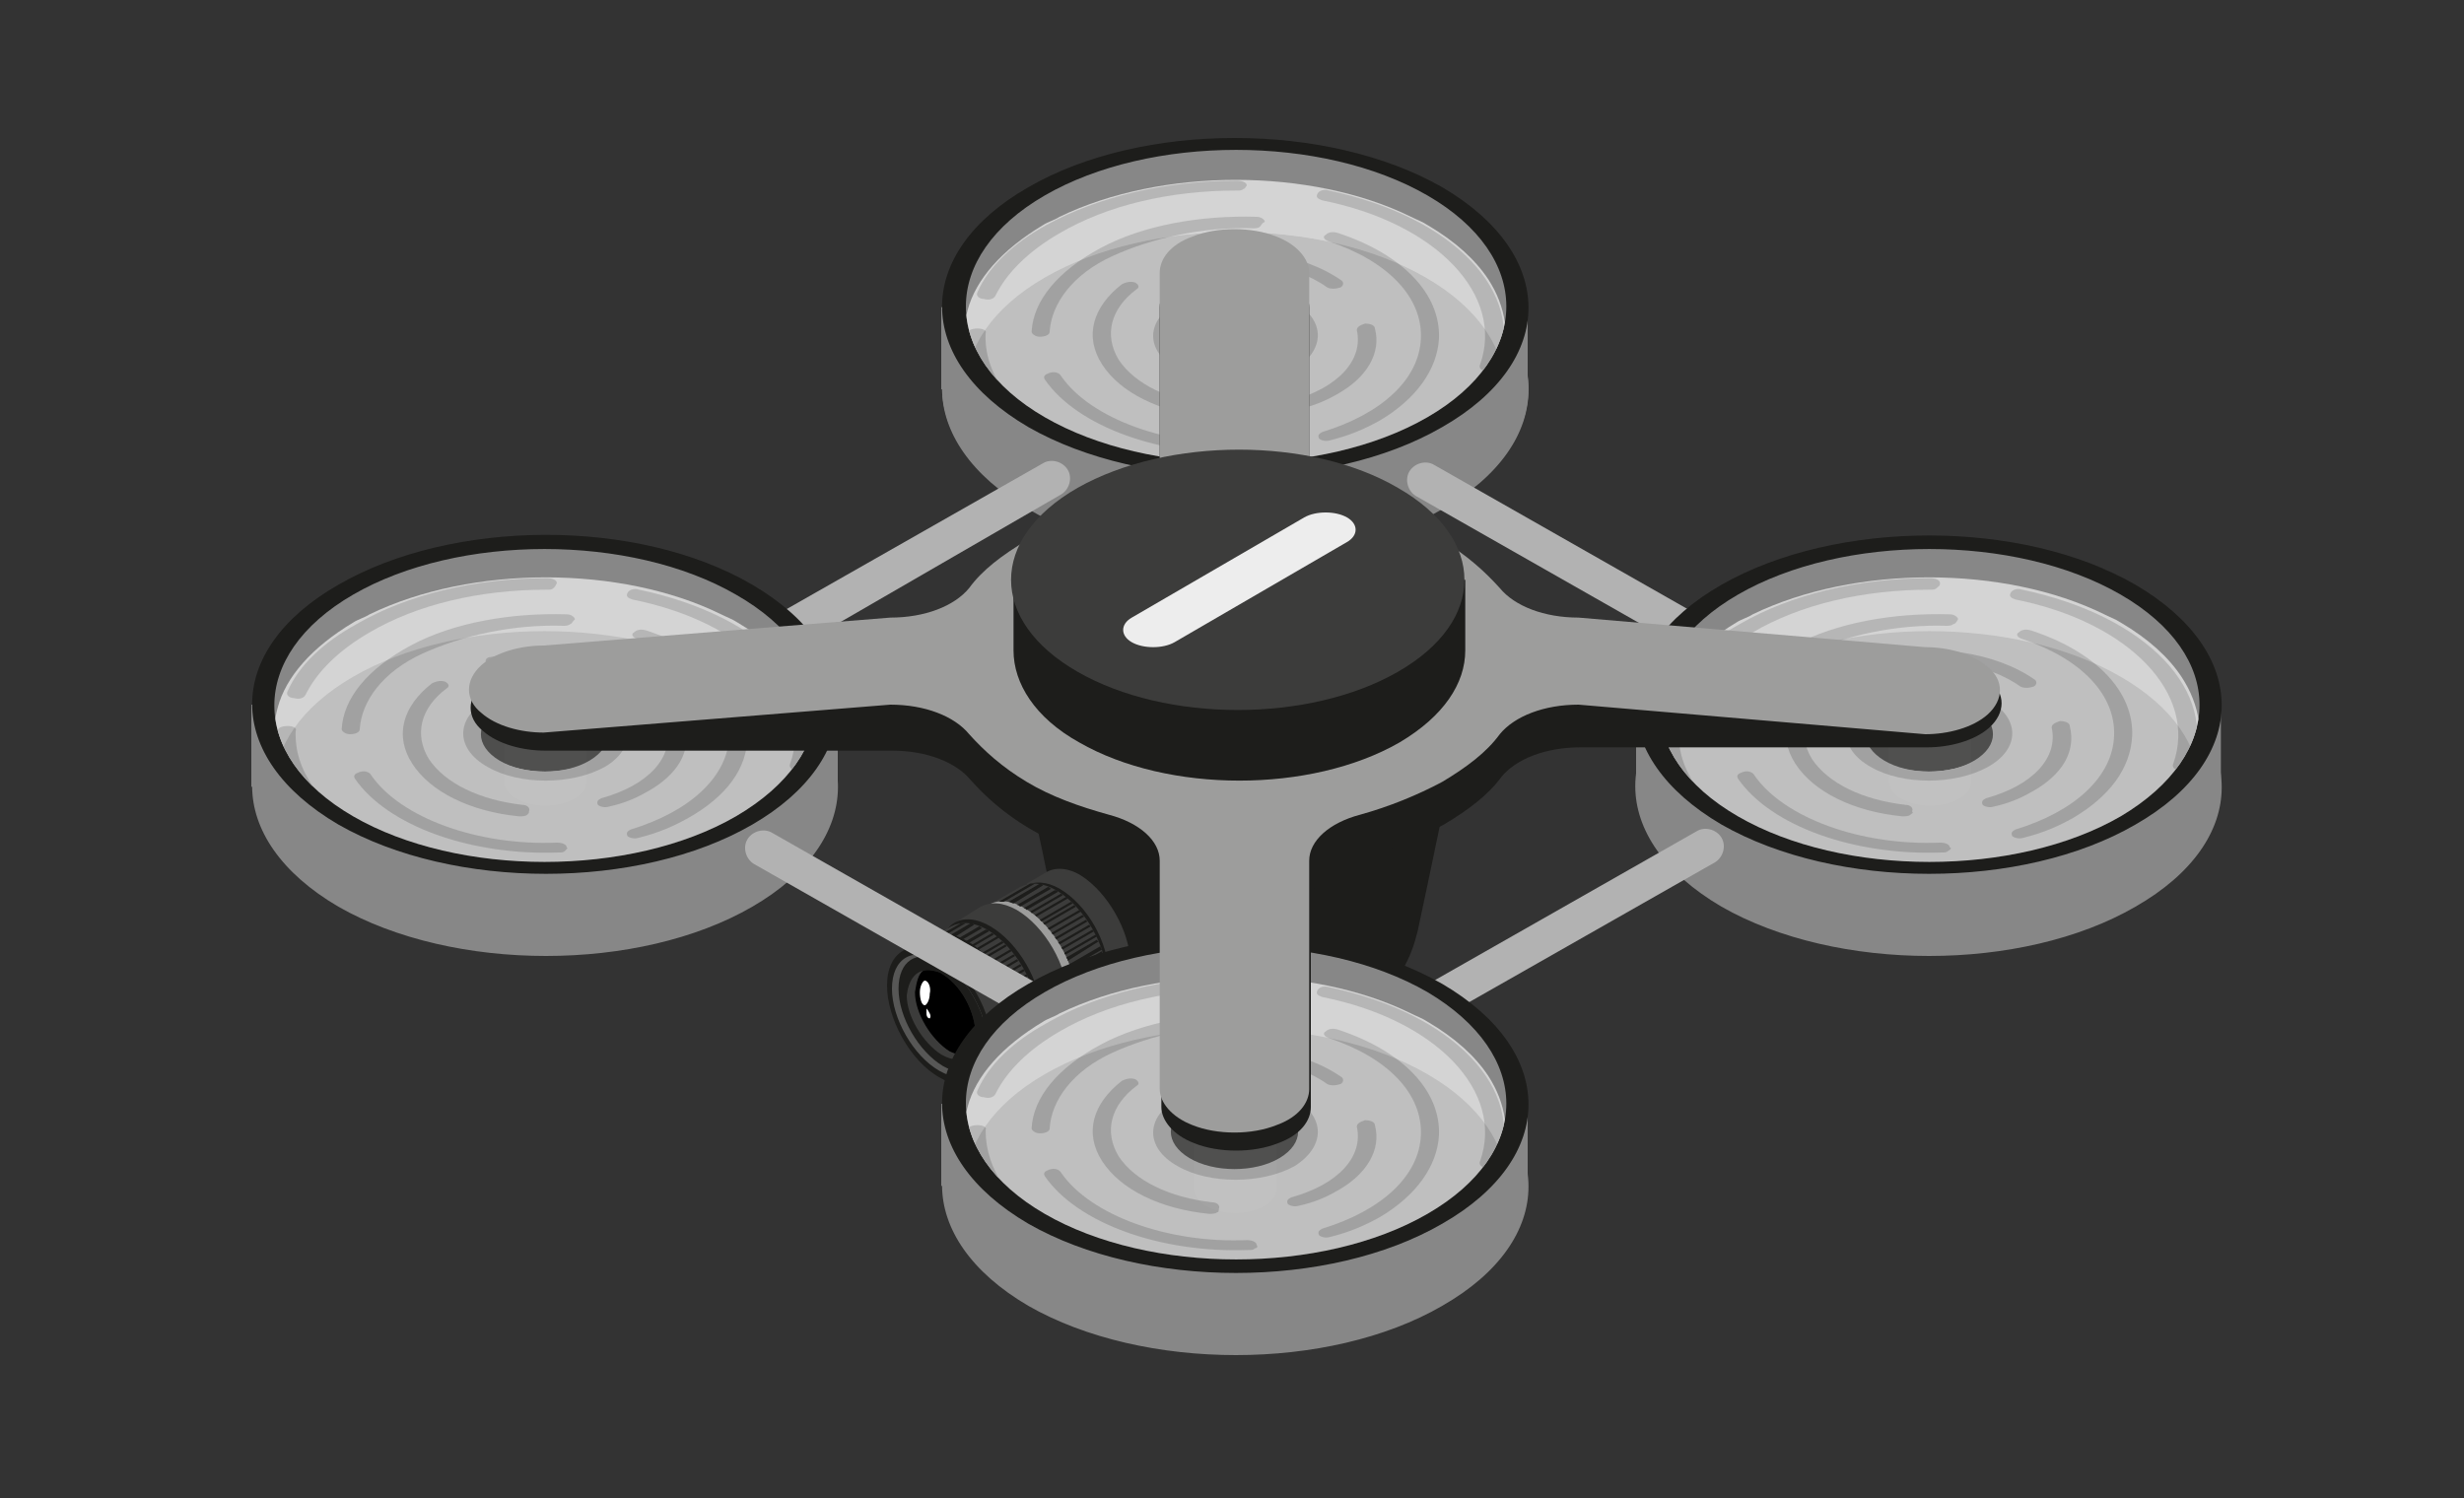 <?xml version="1.0" encoding="UTF-8"?> <svg xmlns="http://www.w3.org/2000/svg" xmlns:xlink="http://www.w3.org/1999/xlink" version="1.1" id="Layer_1" x="0px" y="0px" viewBox="0 0 150 91.2" style="enable-background:new 0 0 150 91.2;" xml:space="preserve"><rect x="0" y="0" width="150" height="91.2" fill="#333333" stroke="none"/> <style type="text/css"> .st0{fill:#1D1D1B;} .st1{fill:#3C3C3B;} .st2{fill:#9D9D9C;} .st3{fill:#575756;} .st4{fill:#FFFFFF;} .st5{fill:#878787;} .st6{opacity:0.75;clip-path:url(#SVGID_00000153695034554955712480000007674223193257449609_);} .st7{fill:#EDEDED;} .st8{fill:#C6C6C6;} .st9{fill:#B2B2B2;} .st10{opacity:0.75;clip-path:url(#SVGID_00000111183288918644870510000014103870762371382403_);} .st11{opacity:0.75;clip-path:url(#SVGID_00000087376280629270223460000014977609501046266813_);} .st12{opacity:0.75;clip-path:url(#SVGID_00000073699104594760795040000011156651420288665016_);} </style> <g> <g> <path class="st0" d="M61.7,43.8c0,0,2.5,11.1,2.7,12.9c0.2,1.6,1.1,3.2,3.2,4.5c4.3,2.5,11.2,2.5,15.5,0c2.1-1.2,2.8-2.9,3.2-4.5 c0.4-1.8,2.7-12.9,2.7-12.9H61.7z"></path> <ellipse class="st1" cx="75.4" cy="42.9" rx="13.8" ry="7.9"></ellipse> </g> <g> <g> <path class="st1" d="M66.7,61.3l1.2-0.7c0.6-0.3,0.9-1,0.9-2c0-1.9-1.4-4.3-3-5.3c-0.8-0.5-1.6-0.5-2.1-0.2l-1.2,0.7L66.7,61.3z"></path> <path class="st0" d="M61.5,55.9c0-1.9,1.4-2.7,3-1.8c1.7,1,3,3.3,3,5.3c0,1.9-1.4,2.7-3,1.8C62.9,60.2,61.5,57.8,61.5,55.9z"></path> </g> <g> <path class="st1" d="M64.6,62.7l1.9-1.1c0.6-0.3,0.9-1,0.9-2c0-2-1.4-4.4-3.1-5.4c-0.9-0.5-1.6-0.5-2.2-0.2l-1.9,1.1L64.6,62.7z"></path> <path class="st2" d="M59.3,57.1c0-2,1.4-2.8,3.1-1.8c1.7,1,3.1,3.4,3.1,5.4c0,2-1.4,2.8-3.1,1.8C60.6,61.5,59.3,59.1,59.3,57.1z"></path> </g> <g> <path class="st0" d="M65.2,62l1.9-1.1c0,0.1-0.1,0.2-0.2,0.3L65,62.2C65.1,62.1,65.2,62.1,65.2,62z"></path> <path class="st0" d="M65.4,61.4l1.9-1.1c0,0.1,0,0.1-0.1,0.2l-1.9,1.1C65.4,61.6,65.4,61.5,65.4,61.4z"></path> <path class="st0" d="M65.5,61l1.9-1.1c0,0.1,0,0.1,0,0.2l-1.9,1.1C65.4,61.1,65.4,61,65.5,61z"></path> <path class="st0" d="M65.5,60.5l1.9-1.1c0,0,0,0.1,0,0.1c0,0,0,0,0,0.1l-1.9,1.1c0,0,0,0,0-0.1C65.5,60.6,65.5,60.6,65.5,60.5z"></path> <path class="st0" d="M65.4,60.1l1.9-1.1c0,0.1,0,0.1,0,0.2l-1.9,1.1C65.4,60.3,65.4,60.2,65.4,60.1z"></path> <path class="st0" d="M65.4,59.8l1.9-1.1c0,0.1,0,0.1,0,0.2l-1.9,1.1C65.4,59.9,65.4,59.8,65.4,59.8z"></path> <path class="st0" d="M65.3,59.4l1.9-1.1c0,0.1,0,0.1,0,0.2l-1.9,1.1C65.3,59.5,65.3,59.4,65.3,59.4z"></path> <path class="st0" d="M65.2,59l1.9-1.1c0,0.1,0,0.1,0,0.2l-1.9,1.1C65.2,59.1,65.2,59.1,65.2,59z"></path> <path class="st0" d="M65.1,58.7l1.9-1.1c0,0.1,0,0.1,0.1,0.2l-1.9,1.1C65.1,58.8,65.1,58.7,65.1,58.7z"></path> <path class="st0" d="M64.9,58.3l1.9-1.1c0,0.1,0,0.1,0.1,0.1L65,58.5C65,58.4,65,58.4,64.9,58.3z"></path> <path class="st0" d="M64.8,58l1.9-1.1c0,0,0,0.1,0.1,0.1l-1.9,1.1C64.8,58.1,64.8,58.1,64.8,58z"></path> <path class="st0" d="M64.6,57.7l1.9-1.1c0,0,0.1,0.1,0.1,0.1l-1.9,1.1C64.7,57.8,64.6,57.7,64.6,57.7z"></path> <path class="st0" d="M64.4,57.4l1.9-1.1c0,0,0.1,0.1,0.1,0.1l-1.9,1.1C64.5,57.5,64.5,57.4,64.4,57.4z"></path> <path class="st0" d="M64.2,57.1l1.9-1.1c0,0,0.1,0.1,0.1,0.1l-1.9,1.1C64.3,57.2,64.3,57.1,64.2,57.1z"></path> <path class="st0" d="M64,56.8l1.9-1.1c0,0,0.1,0.1,0.1,0.1l-1.9,1.1C64.1,56.9,64,56.8,64,56.8z"></path> <path class="st0" d="M63.8,56.5l1.9-1.1c0,0,0.1,0.1,0.1,0.1l-1.9,1.1C63.8,56.6,63.8,56.5,63.8,56.5z"></path> <path class="st0" d="M63.5,56.2l1.9-1.1c0,0,0.1,0.1,0.1,0.1l-1.9,1.1C63.6,56.3,63.6,56.3,63.5,56.2z"></path> <path class="st0" d="M63.3,56l1.9-1.1c0,0,0.1,0.1,0.1,0.1l-1.9,1.1C63.3,56,63.3,56,63.3,56z"></path> <path class="st0" d="M63,55.7l1.9-1.1c0,0,0.1,0.1,0.1,0.1l-1.9,1.1C63.1,55.8,63,55.7,63,55.7z"></path> <path class="st0" d="M62.7,55.5l1.9-1.1c0,0,0.1,0.1,0.1,0.1l-1.9,1.1C62.8,55.5,62.7,55.5,62.7,55.5z"></path> <path class="st0" d="M62.3,55.3l1.9-1.1c0,0,0,0,0.1,0c0,0,0.1,0,0.1,0.1l-1.9,1.1C62.4,55.3,62.4,55.3,62.3,55.3 C62.3,55.3,62.3,55.3,62.3,55.3z"></path> <path class="st0" d="M61.9,55.1l1.9-1.1c0.1,0,0.1,0.1,0.2,0.1l-1.9,1.1C62,55.1,62,55.1,61.9,55.1z"></path> <path class="st0" d="M61.4,54.9l1.9-1.1c0.1,0,0.1,0,0.2,0.1L61.7,55C61.6,55,61.5,54.9,61.4,54.9z"></path> <path class="st0" d="M60.8,54.9l1.9-1.1c0.1,0,0.2,0,0.3,0l-1.9,1.1C61,54.9,60.9,54.9,60.8,54.9z"></path> </g> <g> <path class="st1" d="M62.5,63.8l1.6-1c0.6-0.3,0.9-1,0.9-2c0-2-1.4-4.4-3.1-5.4c-0.9-0.5-1.6-0.5-2.2-0.2l-1.6,1L62.5,63.8z"></path> <path class="st0" d="M57.2,58.2c0-2,1.4-2.8,3.1-1.8c1.7,1,3.1,3.4,3.1,5.4c0,2-1.4,2.8-3.1,1.8C58.6,62.6,57.2,60.2,57.2,58.2z"></path> </g> <g> <g> <path class="st1" d="M61.1,64.7l1.2-0.7c0.6-0.3,0.9-1,0.9-2c0-2-1.4-4.4-3.1-5.4c-0.9-0.5-1.6-0.5-2.2-0.2l-1.2,0.7L61.1,64.7z "></path> <path class="st0" d="M55.8,59.1c0-2,1.4-2.8,3.1-1.8c1.7,1,3.1,3.4,3.1,5.4c0,2-1.4,2.8-3.1,1.8C57.2,63.5,55.8,61.1,55.8,59.1z "></path> </g> <g> <path class="st0" d="M61.7,64l1.2-0.7c0,0.1-0.1,0.2-0.2,0.3l-1.2,0.7C61.6,64.2,61.7,64.1,61.7,64z"></path> <path class="st0" d="M61.9,63.4l1.2-0.7c0,0.1,0,0.1-0.1,0.2l-1.2,0.7C61.9,63.6,61.9,63.5,61.9,63.4z"></path> <path class="st0" d="M62,63l1.2-0.7c0,0.1,0,0.1,0,0.2l-1.2,0.7C61.9,63.1,62,63.1,62,63z"></path> <path class="st0" d="M62,62.6l1.2-0.7c0,0,0,0.1,0,0.1c0,0,0,0,0,0.1L62,62.8c0,0,0,0,0-0.1C62,62.6,62,62.6,62,62.6z"></path> <path class="st0" d="M61.9,62.2l1.2-0.7c0,0.1,0,0.1,0,0.2L62,62.3C62,62.3,61.9,62.2,61.9,62.2z"></path> <path class="st0" d="M61.9,61.8l1.2-0.7c0,0.1,0,0.1,0,0.2l-1.2,0.7C61.9,61.9,61.9,61.8,61.9,61.8z"></path> <path class="st0" d="M61.8,61.4l1.2-0.7c0,0.1,0,0.1,0,0.2l-1.2,0.7C61.8,61.5,61.8,61.5,61.8,61.4z"></path> <path class="st0" d="M61.7,61.1l1.2-0.7c0,0.1,0,0.1,0,0.2l-1.2,0.7C61.7,61.2,61.7,61.1,61.7,61.1z"></path> <path class="st0" d="M61.6,60.7l1.2-0.7c0,0.1,0,0.1,0.1,0.2l-1.2,0.7C61.6,60.8,61.6,60.8,61.6,60.7z"></path> <path class="st0" d="M61.4,60.4l1.2-0.7c0,0.1,0,0.1,0.1,0.1l-1.2,0.7C61.5,60.5,61.5,60.4,61.4,60.4z"></path> <path class="st0" d="M61.3,60l1.2-0.7c0,0,0,0.1,0.1,0.1l-1.2,0.7C61.3,60.1,61.3,60.1,61.3,60z"></path> <path class="st0" d="M61.1,59.7l1.2-0.7c0,0,0.1,0.1,0.1,0.1l-1.2,0.7C61.2,59.8,61.1,59.8,61.1,59.7z"></path> <path class="st0" d="M60.9,59.4l1.2-0.7c0,0,0.1,0.1,0.1,0.1L61,59.5C61,59.5,61,59.4,60.9,59.4z"></path> <path class="st0" d="M60.7,59.1l1.2-0.7c0,0,0.1,0.1,0.1,0.1l-1.2,0.7C60.8,59.2,60.8,59.1,60.7,59.1z"></path> <path class="st0" d="M60.5,58.8l1.2-0.7c0,0,0.1,0.1,0.1,0.1l-1.2,0.7C60.6,58.9,60.5,58.8,60.5,58.8z"></path> <path class="st0" d="M60.3,58.5l1.2-0.7c0,0,0.1,0.1,0.1,0.1l-1.2,0.7C60.4,58.6,60.3,58.6,60.3,58.5z"></path> <path class="st0" d="M60,58.2l1.2-0.7c0,0,0.1,0.1,0.1,0.1l-1.2,0.7C60.1,58.3,60.1,58.3,60,58.2z"></path> <path class="st0" d="M59.8,58l1.2-0.7c0,0,0.1,0.1,0.1,0.1l-1.2,0.7C59.8,58.1,59.8,58,59.8,58z"></path> <path class="st0" d="M59.5,57.7l1.2-0.7c0,0,0.1,0.1,0.1,0.1l-1.2,0.7C59.6,57.8,59.5,57.8,59.5,57.7z"></path> <path class="st0" d="M59.2,57.5l1.2-0.7c0,0,0.1,0.1,0.1,0.1l-1.2,0.7C59.3,57.6,59.2,57.5,59.2,57.5z"></path> <path class="st0" d="M58.8,57.3l1.2-0.7c0,0,0,0,0.1,0c0,0,0.1,0,0.1,0.1L59,57.4C58.9,57.4,58.9,57.3,58.8,57.3 C58.8,57.3,58.8,57.3,58.8,57.3z"></path> <path class="st0" d="M58.4,57.1l1.2-0.7c0.1,0,0.1,0.1,0.2,0.1l-1.2,0.7C58.5,57.1,58.5,57.1,58.4,57.1z"></path> <path class="st0" d="M57.9,56.9l1.2-0.7c0.1,0,0.1,0,0.2,0.1L58.2,57C58.1,57,58,57,57.9,56.9z"></path> <path class="st0" d="M57.3,56.9l1.2-0.7c0.1,0,0.2,0,0.3,0l-1.2,0.7C57.5,56.9,57.4,56.9,57.3,56.9z"></path> </g> </g> <g> <path class="st1" d="M59.5,65.8l1.1-0.7c0.6-0.3,1-1.1,1-2.1c0-2.1-1.5-4.6-3.2-5.6c-0.9-0.5-1.7-0.6-2.3-0.2l-1.1,0.7L59.5,65.8 z"></path> <path class="st0" d="M54,60c0-2.1,1.5-2.9,3.2-1.9c1.8,1,3.2,3.6,3.2,5.6c0,2.1-1.5,2.9-3.2,1.9C55.4,64.6,54,62,54,60z"></path> </g> <path class="st3" d="M57.2,58.5c1.6,0.9,2.9,3.2,2.9,5c0,0,0,0,0,0.1c0,1.8-1.3,2.5-2.9,1.6c-1.6-0.9-2.9-3.2-2.9-5 C54.3,58.3,55.6,57.6,57.2,58.5z"></path> <path class="st0" d="M57.2,58.5c1.6,0.9,2.9,3.2,2.9,5c0,0,0,0,0,0.1c-0.1,1.5-1.3,2.1-2.7,1.3c-1.5-0.9-2.7-3-2.7-4.7 C54.7,58.5,55.8,57.8,57.2,58.5z"></path> <path class="st1" d="M56.2,59.1c0.3-0.1,0.7,0,1,0.1c1.3,0.7,2.2,2.4,2.2,3.9c0,0,0,0,0,0.1c0,0.4-0.2,0.7-0.4,1 c-0.4,0.4-1,0.4-1.7,0c-1.1-0.7-2.1-2.3-2.1-3.6C55.3,59.7,55.7,59.2,56.2,59.1z"></path> <path d="M56.2,59.1c0.3-0.1,0.7,0,1,0.1c1.3,0.7,2.2,2.4,2.2,3.9c0,0,0,0,0,0.1c0,0.4-0.2,0.7-0.4,1c-0.3,0.1-0.8,0-1.2-0.2 c-1.1-0.7-2.1-2.3-2.1-3.6C55.8,59.8,55.9,59.3,56.2,59.1z"></path> <path class="st4" d="M56.6,60.5c0,0.4-0.2,0.7-0.3,0.7c-0.2,0-0.3-0.4-0.3-0.8c0-0.4,0.2-0.7,0.3-0.7 C56.5,59.7,56.7,60.1,56.6,60.5z"></path> <path class="st4" d="M56.6,61.7c0.1,0.2,0,0.3,0,0.3c-0.1,0-0.2-0.1-0.2-0.3s0-0.3,0-0.3C56.4,61.4,56.5,61.5,56.6,61.7z"></path> </g> <path class="st5" d="M87.8,30.9c7-4,7-10.5,0-14.6c-7-4-18.3-4-25.2,0c-7,4-7,10.5,0,14.6C69.5,35,80.8,35,87.8,30.9z M63.5,16.9 c6.4-3.7,16.9-3.7,23.3,0c6.4,3.7,6.4,9.8,0,13.5c-6.4,3.7-16.9,3.7-23.3,0C57.1,26.7,57.1,20.6,63.5,16.9z"></path> <g> <rect x="91.7" y="18.7" class="st5" width="1.3" height="5"></rect> <path class="st5" d="M58.5,21.2l4.1-4.4l6.7-2.5l5.9-0.5l7.9,1l4.7,2.1l3,2.5l1.5,3.8c0.5-2.8,0.8-5.6-0.4-7.6 c-2.3-2.8-4.7-5.3-9-5.9C78.4,8.8,74.2,8.6,70,9.1c-3.9,0.8-7.2,2.5-10,4.9C58.3,15.9,57.9,18.3,58.5,21.2z"></path> <path class="st5" d="M58.3,20.4L58,25c0.2,1.4,1.2,2.8,2.7,4.2c2.9,2.6,7.4,4,12.9,4.3c5.2,0.4,10-0.7,14.4-3.1 c2.3-2.2,4.8-4.5,4.3-6.7v-4c-2.7,6.5-9.5,8.7-17.8,9C65.8,28.2,59.8,25.8,58.3,20.4z"></path> <path class="st5" d="M62.6,16.4c-7,4-7,10.5,0,14.6s18.3,4,25.2,0c7-4,7-10.5,0-14.6C80.8,12.4,69.5,12.4,62.6,16.4z M86.9,30.4 c-6.4,3.7-16.9,3.7-23.3,0c-6.4-3.7-6.4-9.8,0-13.5c6.4-3.7,16.9-3.7,23.3,0C93.3,20.6,93.3,26.7,86.9,30.4z"></path> <rect x="57.3" y="18.7" class="st5" width="1.3" height="5"></rect> <path class="st0" d="M62.6,11.4c-7,4-7,10.5,0,14.6c7,4,18.3,4,25.2,0c7-4,7-10.5,0-14.6C80.8,7.4,69.5,7.4,62.6,11.4z M86.9,25.4 c-6.4,3.7-16.9,3.7-23.3,0c-6.4-3.7-6.4-9.8,0-13.5c6.4-3.7,16.9-3.7,23.3,0C93.3,15.6,93.3,21.7,86.9,25.4z"></path> <g> <defs> <path id="SVGID_1_" d="M86.9,25.4c-6.4,3.7-16.9,3.7-23.3,0c-6.4-3.7-6.4-9.8,0-13.5c6.4-3.7,16.9-3.7,23.3,0 C93.3,15.6,93.3,21.7,86.9,25.4z"></path> </defs> <clipPath id="SVGID_00000059305438061424114670000010288016720822250930_"> <use xlink:href="#SVGID_1_" style="overflow:visible;"></use> </clipPath> <g style="opacity:0.75;clip-path:url(#SVGID_00000059305438061424114670000010288016720822250930_);"> <path class="st7" d="M90.6,17c-0.8-1.2-2-2.3-3.7-3.3c-0.3-0.2-0.6-0.3-1-0.5c-6.1-3-15.2-3-21.4,0c-0.3,0.2-0.7,0.3-1,0.5 c-2.5,1.5-4.1,3.3-4.6,5.2c-0.8,2.9,0.7,6,4.6,8.3c2.6,1.5,5.9,2.4,9.4,2.7c2.4,0.2,4.9,0.1,7.3-0.3c2.4-0.4,4.8-1.2,6.7-2.3 C91.6,24.4,92.8,20.4,90.6,17z"></path> <path class="st3" d="M78.1,22.1c-1.6,0.9-4.2,0.9-5.8,0c-1.6-0.9-1.6-2.4,0-3.4c1.6-0.9,4.2-0.9,5.8,0 C79.7,19.6,79.7,21.2,78.1,22.1z"></path> <g> <path class="st8" d="M69.5,29c-0.2,0.1-0.4,0.1-0.6,0.1c-1.9-0.5-3.7-1.1-5.2-2c-3.1-1.8-4.8-4.2-4.8-6.8 c0-0.2,0.3-0.3,0.6-0.3c0.3,0,0.6,0.1,0.5,0.3c-0.1,2.4,1.5,4.6,4.4,6.3c1.4,0.8,3,1.4,4.8,1.9c0.3,0.1,0.4,0.3,0.3,0.4 C69.6,28.9,69.5,29,69.5,29z"></path> <path class="st8" d="M86.8,27c-3.6,2.1-8.8,3.1-13.9,2.7c-0.3,0-0.5-0.2-0.5-0.4c0-0.2,0.3-0.3,0.6-0.3 c5.9,0.5,12-1.2,15.1-4.1c0.2-0.1,0.5-0.2,0.8-0.1c0.3,0.1,0.3,0.3,0.2,0.4C88.4,25.9,87.7,26.5,86.8,27z"></path> <path class="st8" d="M91,22.5c-0.1,0.1-0.3,0.1-0.5,0.1c-0.3,0-0.5-0.2-0.4-0.4c1.5-4.2-2.6-8.6-9.6-10 c-0.3-0.1-0.4-0.2-0.3-0.4c0.1-0.2,0.4-0.3,0.7-0.2c7.6,1.6,12,6.2,10.3,10.8C91.1,22.4,91.1,22.5,91,22.5z"></path> <path class="st8" d="M75.7,11.5c-0.1,0.1-0.2,0.1-0.4,0.1c-4.1,0-7.9,0.9-10.8,2.6c-1.9,1.1-3.2,2.4-3.9,3.8 c-0.1,0.2-0.4,0.3-0.7,0.2c-0.3,0-0.5-0.2-0.4-0.4c0.7-1.6,2.2-3,4.2-4.1C66.8,12,70.9,11,75.3,11c0.3,0,0.6,0.1,0.6,0.3 C75.8,11.4,75.8,11.5,75.7,11.5z"></path> <path class="st8" d="M84,25.6c-0.9,0.5-1.8,0.9-3,1.2c-0.3,0.1-0.6,0-0.7-0.1c-0.1-0.2,0-0.3,0.2-0.4c3.6-1.1,5.9-3.2,6-5.7 c0.1-2.5-2-4.7-5.6-5.9c-0.3-0.1-0.4-0.3-0.2-0.4c0.2-0.2,0.5-0.2,0.8-0.1c3.9,1.3,6.2,3.7,6.1,6.4 C87.5,22.5,86.2,24.3,84,25.6z"></path> <path class="st8" d="M76.7,13.8c-0.1,0.1-0.3,0.1-0.4,0.1c-3.1-0.1-6.2,0.6-8.6,1.7c-2.4,1.1-3.7,2.9-3.8,4.6 c0,0.2-0.3,0.3-0.6,0.3c-0.3,0-0.5-0.2-0.5-0.3c0.1-1.9,1.6-3.7,4.2-5.1c2.6-1.4,6.1-2,9.5-1.9c0.3,0,0.5,0.2,0.5,0.3 C76.8,13.6,76.8,13.7,76.7,13.8z"></path> <path class="st8" d="M76.4,27.5c-0.1,0.1-0.2,0.1-0.4,0.1c-5.3,0.2-10.4-1.6-12.4-4.5c-0.1-0.2,0-0.3,0.3-0.4 c0.3-0.1,0.6,0,0.7,0.2c1.8,2.6,6.5,4.3,11.3,4.1c0.3,0,0.6,0.1,0.6,0.3C76.6,27.4,76.5,27.5,76.4,27.5z"></path> <path class="st8" d="M74.1,25.3c-0.1,0.1-0.3,0.1-0.5,0.1c-3-0.3-5.4-1.5-6.5-3.2c-1.1-1.7-0.6-3.5,1.2-4.9 c0.2-0.1,0.5-0.2,0.8-0.1c0.2,0.1,0.3,0.3,0.1,0.4c-1.6,1.2-2,2.8-1.1,4.3c1,1.5,3.1,2.5,5.7,2.8c0.3,0,0.5,0.2,0.4,0.4 C74.2,25.2,74.2,25.3,74.1,25.3z"></path> <path class="st8" d="M81.4,24c-0.7,0.4-1.4,0.7-2.3,0.9c-0.3,0.1-0.6,0-0.7-0.1c-0.1-0.2,0-0.3,0.2-0.4c2.9-0.8,4.4-2.5,4-4.3 c0-0.2,0.2-0.3,0.5-0.4c0.3,0,0.6,0.1,0.6,0.3C84.1,21.5,83.2,23,81.4,24z"></path> <path class="st8" d="M81.6,17.5c-0.3,0.1-0.6,0.1-0.8,0c-2.1-1.5-5.4-1.9-8.5-1.2c-0.3,0.1-0.6,0-0.7-0.2 c-0.1-0.2,0-0.4,0.3-0.4c3.5-0.9,7.4-0.3,9.8,1.4C81.8,17.2,81.8,17.4,81.6,17.5z"></path> <path class="st8" d="M78.8,22.5c-2,1.1-5.2,1.1-7.1,0c-2-1.1-2-3,0-4.1c2-1.1,5.2-1.1,7.1,0C80.7,19.5,80.7,21.3,78.8,22.5z M72.4,18.8c-1.5,0.9-1.5,2.3,0,3.2c1.5,0.9,4,0.9,5.5,0c1.5-0.9,1.5-2.3,0-3.2C76.5,17.9,74,17.9,72.4,18.8z"></path> </g> </g> </g> </g> <g> <path class="st1" d="M35.7,42.1v5.5c0,0.4-0.2,0.7-0.7,1c-1,0.6-2.6,0.6-3.6,0c-0.5-0.3-0.7-0.7-0.7-1v-5.5H35.7z"></path> <ellipse class="st0" cx="33.2" cy="42.1" rx="2.5" ry="1.5"></ellipse> </g> <g> <path class="st1" d="M120,42.1v5.5c0,0.4-0.2,0.7-0.7,1c-1,0.6-2.6,0.6-3.6,0c-0.5-0.3-0.7-0.7-0.7-1v-5.5H120z"></path> <ellipse class="st0" cx="117.4" cy="42.1" rx="2.5" ry="1.5"></ellipse> </g> <g> <path class="st1" d="M77.7,18.4v5.5c0,0.4-0.2,0.7-0.7,1c-1,0.6-2.6,0.6-3.6,0c-0.5-0.3-0.7-0.7-0.7-1v-5.5H77.7z"></path> <path class="st0" d="M73.4,17.4c-1,0.6-1,1.5,0,2.1c1,0.6,2.6,0.6,3.6,0c1-0.6,1-1.5,0-2.1C76,16.8,74.4,16.8,73.4,17.4z"></path> </g> <g> <path class="st1" d="M77.7,66.9v5.5c0,0.4-0.2,0.7-0.7,1c-1,0.6-2.6,0.6-3.6,0c-0.5-0.3-0.7-0.7-0.7-1v-5.5H77.7z"></path> <path class="st0" d="M73.4,65.9c-1,0.6-1,1.5,0,2.1c1,0.6,2.6,0.6,3.6,0c1-0.6,1-1.5,0-2.1C76,65.4,74.4,65.4,73.4,65.9z"></path> </g> <path class="st9" d="M103.4,39.8c-0.2,0-0.4,0-0.5-0.1l-16.7-9.5c-0.5-0.3-0.7-1-0.4-1.5c0.3-0.5,1-0.7,1.5-0.4l16.7,9.5 c0.5,0.3,0.7,1,0.4,1.5C104.2,39.6,103.8,39.8,103.4,39.8z"></path> <path class="st9" d="M47.4,39.8c-0.4,0-0.8-0.2-1-0.6c-0.3-0.5-0.1-1.2,0.4-1.5l16.7-9.5c0.5-0.3,1.2-0.1,1.5,0.4 c0.3,0.5,0.1,1.2-0.4,1.5L48,39.7C47.8,39.8,47.6,39.8,47.4,39.8z"></path> <g> <rect x="49.7" y="42.9" class="st5" width="1.3" height="5"></rect> <path class="st5" d="M16.5,45.4l4.1-4.4l6.7-2.5l5.9-0.5l7.9,1l4.7,2.1l3,2.5l1.5,3.8c0.5-2.8,0.8-5.6-0.4-7.6 c-2.3-2.8-4.7-5.3-9-5.9c-4.3-0.9-8.5-1.2-12.7-0.6c-3.9,0.8-7.2,2.5-10,4.9C16.3,40.1,15.9,42.6,16.5,45.4z"></path> <path class="st5" d="M16.3,44.6L16,49.3c0.2,1.4,1.2,2.8,2.7,4.2c2.9,2.6,7.4,4,12.9,4.3c5.2,0.4,10-0.7,14.4-3.1 c2.3-2.2,4.8-4.5,4.3-6.7v-4c-2.7,6.5-9.5,8.7-17.8,9C23.8,52.5,17.8,50.1,16.3,44.6z"></path> <path class="st5" d="M20.6,40.6c-7,4-7,10.5,0,14.6c7,4,18.3,4,25.2,0s7-10.5,0-14.6S27.5,36.6,20.6,40.6z M44.8,54.7 c-6.4,3.7-16.9,3.7-23.3,0c-6.4-3.7-6.4-9.8,0-13.5c6.4-3.7,16.9-3.7,23.3,0C51.3,44.9,51.3,50.9,44.8,54.7z"></path> <rect x="15.3" y="42.9" class="st5" width="1.3" height="5"></rect> <path class="st0" d="M20.6,35.6c-7,4-7,10.5,0,14.6c7,4,18.3,4,25.2,0s7-10.5,0-14.6S27.5,31.6,20.6,35.6z M44.8,49.7 c-6.4,3.7-16.9,3.7-23.3,0c-6.4-3.7-6.4-9.8,0-13.5c6.4-3.7,16.9-3.7,23.3,0C51.3,39.9,51.3,45.9,44.8,49.7z"></path> <g> <defs> <path id="SVGID_00000099632990840018825020000000635573703353793673_" d="M44.8,49.7c-6.4,3.7-16.9,3.7-23.3,0 c-6.4-3.7-6.4-9.8,0-13.5c6.4-3.7,16.9-3.7,23.3,0C51.3,39.9,51.3,45.9,44.8,49.7z"></path> </defs> <clipPath id="SVGID_00000114780987487107216360000013110308210193329059_"> <use xlink:href="#SVGID_00000099632990840018825020000000635573703353793673_" style="overflow:visible;"></use> </clipPath> <g style="opacity:0.75;clip-path:url(#SVGID_00000114780987487107216360000013110308210193329059_);"> <path class="st7" d="M48.6,41.2c-0.8-1.2-2-2.3-3.7-3.3c-0.3-0.2-0.6-0.3-1-0.5c-6.1-3-15.2-3-21.4,0c-0.3,0.2-0.7,0.3-1,0.5 c-2.5,1.5-4.1,3.3-4.6,5.2c-0.8,2.9,0.7,6,4.6,8.3c2.6,1.5,5.9,2.4,9.4,2.7c2.4,0.2,4.9,0.1,7.3-0.3c2.4-0.4,4.8-1.2,6.7-2.3 C49.6,48.7,50.8,44.7,48.6,41.2z"></path> <path class="st3" d="M36.1,46.3c-1.6,0.9-4.2,0.9-5.8,0c-1.6-0.9-1.6-2.4,0-3.4c1.6-0.9,4.2-0.9,5.8,0 C37.7,43.9,37.7,45.4,36.1,46.3z"></path> <g> <path class="st8" d="M27.5,53.2c-0.2,0.1-0.4,0.1-0.6,0.1c-1.9-0.5-3.7-1.1-5.2-2c-3.1-1.8-4.8-4.2-4.8-6.8 c0-0.2,0.3-0.3,0.6-0.3c0.3,0,0.6,0.1,0.5,0.3c-0.1,2.4,1.5,4.6,4.4,6.3c1.4,0.8,3,1.4,4.8,1.9c0.3,0.1,0.4,0.3,0.3,0.4 C27.6,53.2,27.5,53.2,27.5,53.2z"></path> <path class="st8" d="M44.8,51.3c-3.6,2.1-8.8,3.1-13.9,2.7c-0.3,0-0.5-0.2-0.5-0.4c0-0.2,0.3-0.3,0.6-0.3 c5.9,0.5,12-1.2,15.1-4.1c0.2-0.1,0.5-0.2,0.8-0.1c0.3,0.1,0.3,0.3,0.2,0.4C46.4,50.2,45.7,50.8,44.8,51.3z"></path> <path class="st8" d="M49,46.8c-0.1,0.1-0.3,0.1-0.5,0.1c-0.3,0-0.5-0.2-0.4-0.4c1.5-4.2-2.6-8.6-9.6-10 c-0.3-0.1-0.4-0.2-0.3-0.4c0.1-0.2,0.4-0.3,0.7-0.2c7.6,1.6,12,6.2,10.3,10.8C49.1,46.7,49.1,46.7,49,46.8z"></path> <path class="st8" d="M33.7,35.8c-0.1,0.1-0.2,0.1-0.4,0.1c-4.1,0-7.9,0.9-10.8,2.6c-1.9,1.1-3.2,2.4-3.9,3.8 c-0.1,0.2-0.4,0.3-0.7,0.2c-0.3,0-0.5-0.2-0.4-0.4c0.7-1.6,2.2-3,4.2-4.1c3.1-1.8,7.2-2.8,11.6-2.8c0.3,0,0.6,0.1,0.6,0.3 C33.8,35.7,33.8,35.7,33.7,35.8z"></path> <path class="st8" d="M41.9,49.8c-0.9,0.5-1.8,0.9-3,1.2c-0.3,0.1-0.6,0-0.7-0.1c-0.1-0.2,0-0.3,0.2-0.4c3.6-1.1,5.9-3.2,6-5.7 c0.1-2.5-2-4.7-5.6-5.9c-0.3-0.1-0.4-0.3-0.2-0.4c0.2-0.2,0.5-0.2,0.8-0.1c3.9,1.3,6.2,3.7,6.1,6.4 C45.5,46.8,44.2,48.5,41.9,49.8z"></path> <path class="st8" d="M34.7,38c-0.1,0.1-0.3,0.1-0.4,0.1c-3.1-0.1-6.2,0.6-8.6,1.7c-2.4,1.1-3.7,2.9-3.8,4.6 c0,0.2-0.3,0.3-0.6,0.3c-0.3,0-0.5-0.2-0.5-0.3c0.1-1.9,1.6-3.7,4.2-5.1c2.6-1.4,6.1-2,9.5-1.9c0.3,0,0.5,0.2,0.5,0.3 C34.8,37.9,34.8,38,34.7,38z"></path> <path class="st8" d="M34.4,51.8c-0.1,0.1-0.2,0.1-0.4,0.1c-5.3,0.2-10.4-1.6-12.4-4.5c-0.1-0.2,0-0.3,0.3-0.4 c0.3-0.1,0.6,0,0.7,0.2c1.8,2.6,6.5,4.3,11.3,4.1c0.3,0,0.6,0.1,0.6,0.3C34.6,51.6,34.5,51.7,34.4,51.8z"></path> <path class="st8" d="M32.1,49.6c-0.1,0.1-0.3,0.1-0.5,0.1c-3-0.3-5.4-1.5-6.5-3.2c-1.1-1.7-0.6-3.5,1.2-4.9 c0.2-0.1,0.5-0.2,0.8-0.1c0.2,0.1,0.3,0.3,0.1,0.4c-1.6,1.2-2,2.8-1.1,4.3c1,1.5,3.1,2.5,5.7,2.8c0.3,0,0.5,0.2,0.4,0.4 C32.2,49.5,32.2,49.5,32.1,49.6z"></path> <path class="st8" d="M39.4,48.2c-0.7,0.4-1.4,0.7-2.3,0.9c-0.3,0.1-0.6,0-0.7-0.1c-0.1-0.2,0-0.3,0.2-0.4 c2.9-0.8,4.4-2.5,4-4.3c0-0.2,0.2-0.3,0.5-0.4c0.3,0,0.6,0.1,0.6,0.3C42.1,45.8,41.2,47.2,39.4,48.2z"></path> <path class="st8" d="M39.6,41.8c-0.3,0.1-0.6,0.1-0.8,0c-2.1-1.5-5.4-1.9-8.5-1.2c-0.3,0.1-0.6,0-0.7-0.2 c-0.1-0.2,0-0.4,0.3-0.4c3.5-0.9,7.4-0.3,9.8,1.4C39.8,41.5,39.8,41.7,39.6,41.8z"></path> <path class="st8" d="M36.8,46.7c-2,1.1-5.2,1.1-7.1,0c-2-1.1-2-3,0-4.1s5.2-1.1,7.1,0C38.7,43.7,38.7,45.6,36.8,46.7z M30.4,43.1c-1.5,0.9-1.5,2.3,0,3.2c1.5,0.9,4,0.9,5.5,0c1.5-0.9,1.5-2.3,0-3.2C34.5,42.2,32,42.2,30.4,43.1z"></path> </g> </g> </g> </g> <g> <rect x="133.9" y="42.9" class="st5" width="1.3" height="5"></rect> <path class="st5" d="M100.8,45.4l4.1-4.4l6.7-2.5l5.9-0.5l7.9,1l4.7,2.1l3,2.5l1.5,3.8c0.5-2.8,0.8-5.6-0.4-7.6 c-2.3-2.8-4.7-5.3-9-5.9c-4.3-0.9-8.5-1.2-12.7-0.6c-3.9,0.8-7.2,2.5-10,4.9C100.6,40.1,100.2,42.6,100.8,45.4z"></path> <path class="st5" d="M100.5,44.6l-0.3,4.7c0.2,1.4,1.2,2.8,2.7,4.2c2.9,2.6,7.4,4,12.9,4.3c5.2,0.4,10-0.7,14.4-3.1 c2.3-2.2,4.8-4.5,4.3-6.7v-4c-2.7,6.5-9.5,8.7-17.8,9C108,52.5,102,50.1,100.5,44.6z"></path> <path class="st5" d="M104.8,40.6c-7,4-7,10.5,0,14.6c7,4,18.3,4,25.2,0c7-4,7-10.5,0-14.6C123.1,36.6,111.8,36.6,104.8,40.6z M129.1,54.7c-6.4,3.7-16.9,3.7-23.3,0c-6.4-3.7-6.4-9.8,0-13.5c6.4-3.7,16.9-3.7,23.3,0C135.5,44.9,135.5,50.9,129.1,54.7z"></path> <rect x="99.6" y="42.9" class="st5" width="1.3" height="5"></rect> <path class="st0" d="M104.8,35.6c-7,4-7,10.5,0,14.6c7,4,18.3,4,25.2,0c7-4,7-10.5,0-14.6C123.1,31.6,111.8,31.6,104.8,35.6z M129.1,49.7c-6.4,3.7-16.9,3.7-23.3,0c-6.4-3.7-6.4-9.8,0-13.5c6.4-3.7,16.9-3.7,23.3,0C135.5,39.9,135.5,45.9,129.1,49.7z"></path> <g> <defs> <path id="SVGID_00000160909485135201754780000013606780483264410785_" d="M129.1,49.7c-6.4,3.7-16.9,3.7-23.3,0 c-6.4-3.7-6.4-9.8,0-13.5c6.4-3.7,16.9-3.7,23.3,0C135.5,39.9,135.5,45.9,129.1,49.7z"></path> </defs> <clipPath id="SVGID_00000109709430048805681490000011783357360643237560_"> <use xlink:href="#SVGID_00000160909485135201754780000013606780483264410785_" style="overflow:visible;"></use> </clipPath> <g style="opacity:0.75;clip-path:url(#SVGID_00000109709430048805681490000011783357360643237560_);"> <path class="st7" d="M132.8,41.2c-0.8-1.2-2-2.3-3.7-3.3c-0.3-0.2-0.6-0.3-1-0.5c-6.1-3-15.2-3-21.4,0c-0.3,0.2-0.7,0.3-1,0.5 c-2.5,1.5-4.1,3.3-4.6,5.2c-0.8,2.9,0.7,6,4.6,8.3c2.6,1.5,5.9,2.4,9.4,2.7c2.4,0.2,4.9,0.1,7.3-0.3c2.4-0.4,4.8-1.2,6.7-2.3 C133.8,48.7,135.1,44.7,132.8,41.2z"></path> <path class="st3" d="M120.3,46.3c-1.6,0.9-4.2,0.9-5.8,0c-1.6-0.9-1.6-2.4,0-3.4c1.6-0.9,4.2-0.9,5.8,0 C121.9,43.9,121.9,45.4,120.3,46.3z"></path> <g> <path class="st8" d="M111.7,53.2c-0.2,0.1-0.4,0.1-0.6,0.1c-1.9-0.5-3.7-1.1-5.2-2c-3.1-1.8-4.8-4.2-4.8-6.8 c0-0.2,0.3-0.3,0.6-0.3c0.3,0,0.6,0.1,0.5,0.3c-0.1,2.4,1.5,4.6,4.4,6.3c1.4,0.8,3,1.4,4.8,1.9c0.3,0.1,0.4,0.3,0.3,0.4 C111.8,53.2,111.7,53.2,111.7,53.2z"></path> <path class="st8" d="M129,51.3c-3.6,2.1-8.8,3.1-13.9,2.7c-0.3,0-0.5-0.2-0.5-0.4c0-0.2,0.3-0.3,0.6-0.3 c5.9,0.5,12-1.2,15.1-4.1c0.2-0.1,0.5-0.2,0.8-0.1c0.3,0.1,0.3,0.3,0.2,0.4C130.7,50.2,129.9,50.7,129,51.3z"></path> <path class="st8" d="M133.2,46.8c-0.1,0.1-0.3,0.1-0.5,0.1c-0.3,0-0.5-0.2-0.4-0.4c1.5-4.2-2.6-8.6-9.6-10 c-0.3-0.1-0.4-0.2-0.3-0.4c0.1-0.2,0.4-0.3,0.7-0.2c7.6,1.6,12,6.2,10.3,10.8C133.4,46.7,133.3,46.7,133.2,46.8z"></path> <path class="st8" d="M117.9,35.8c-0.1,0.1-0.2,0.1-0.4,0.1c-4.1,0-7.9,0.9-10.8,2.6c-1.9,1.1-3.2,2.4-3.9,3.8 c-0.1,0.2-0.4,0.3-0.7,0.2c-0.3,0-0.5-0.2-0.4-0.4c0.7-1.6,2.2-3,4.2-4.1c3.1-1.8,7.2-2.8,11.6-2.8c0.3,0,0.6,0.1,0.6,0.3 C118.1,35.7,118,35.7,117.9,35.8z"></path> <path class="st8" d="M126.2,49.8c-0.9,0.5-1.8,0.9-3,1.2c-0.3,0.1-0.6,0-0.7-0.1c-0.1-0.2,0-0.3,0.2-0.4c3.6-1.1,5.9-3.2,6-5.7 c0.1-2.5-2-4.7-5.6-5.9c-0.3-0.1-0.4-0.3-0.2-0.4c0.2-0.2,0.5-0.2,0.8-0.1c3.9,1.3,6.2,3.7,6.1,6.4 C129.7,46.8,128.4,48.5,126.2,49.8z"></path> <path class="st8" d="M118.9,38c-0.1,0.1-0.3,0.1-0.4,0.1c-3.1-0.1-6.2,0.6-8.6,1.7c-2.4,1.1-3.7,2.9-3.8,4.6 c0,0.2-0.3,0.3-0.6,0.3c-0.3,0-0.5-0.2-0.5-0.3c0.1-1.9,1.6-3.7,4.2-5.1c2.6-1.4,6.1-2,9.5-1.9c0.3,0,0.5,0.2,0.5,0.3 C119.1,37.9,119,38,118.9,38z"></path> <path class="st8" d="M118.6,51.8c-0.1,0.1-0.2,0.1-0.4,0.1c-5.3,0.2-10.4-1.6-12.4-4.5c-0.1-0.2,0-0.3,0.3-0.4 c0.3-0.1,0.6,0,0.7,0.2c1.8,2.6,6.5,4.3,11.3,4.1c0.3,0,0.6,0.1,0.6,0.3C118.8,51.6,118.8,51.7,118.6,51.8z"></path> <path class="st8" d="M116.3,49.6c-0.1,0.1-0.3,0.1-0.5,0.1c-3-0.3-5.4-1.5-6.5-3.2c-1.1-1.7-0.6-3.5,1.2-4.9 c0.2-0.1,0.5-0.2,0.8-0.1c0.2,0.1,0.3,0.3,0.1,0.4c-1.6,1.2-2,2.8-1.1,4.3c1,1.5,3.1,2.5,5.7,2.8c0.3,0,0.5,0.2,0.4,0.4 C116.5,49.5,116.4,49.5,116.3,49.6z"></path> <path class="st8" d="M123.7,48.2c-0.7,0.4-1.4,0.7-2.3,0.9c-0.3,0.1-0.6,0-0.7-0.1c-0.1-0.2,0-0.3,0.2-0.4 c2.9-0.8,4.4-2.5,4-4.3c0-0.2,0.2-0.3,0.5-0.4c0.3,0,0.6,0.1,0.6,0.3C126.4,45.8,125.5,47.2,123.7,48.2z"></path> <path class="st8" d="M123.8,41.8c-0.3,0.1-0.6,0.1-0.8,0c-2.1-1.5-5.4-1.9-8.5-1.2c-0.3,0.1-0.6,0-0.7-0.2 c-0.1-0.2,0-0.4,0.3-0.4c3.5-0.9,7.4-0.3,9.8,1.4C124,41.5,124,41.7,123.8,41.8z"></path> <path class="st8" d="M121,46.7c-2,1.1-5.2,1.1-7.1,0c-2-1.1-2-3,0-4.1c2-1.1,5.2-1.1,7.1,0C123,43.7,123,45.6,121,46.7z M114.7,43.1c-1.5,0.9-1.5,2.3,0,3.2c1.5,0.9,4,0.9,5.5,0c1.5-0.9,1.5-2.3,0-3.2C118.7,42.2,116.2,42.2,114.7,43.1z"></path> </g> </g> </g> </g> <path class="st9" d="M63.1,62.2c-0.2,0-0.4,0-0.5-0.1l-16.7-9.5c-0.5-0.3-0.7-1-0.4-1.5c0.3-0.5,1-0.7,1.5-0.4l16.7,9.5 c0.5,0.3,0.7,1,0.4,1.5C63.8,62,63.5,62.2,63.1,62.2z"></path> <path class="st9" d="M87.2,62.2c-0.4,0-0.8-0.2-1-0.6c-0.3-0.5-0.1-1.2,0.4-1.5l16.7-9.5c0.5-0.3,1.2-0.1,1.5,0.4 c0.3,0.5,0.1,1.2-0.4,1.5l-16.7,9.5C87.6,62.2,87.4,62.2,87.2,62.2z"></path> <g> <rect x="91.7" y="67.2" class="st5" width="1.3" height="5"></rect> <path class="st5" d="M58.5,69.7l4.1-4.4l6.7-2.5l5.9-0.5l7.9,1l4.7,2.1l3,2.5l1.5,3.8c0.5-2.8,0.8-5.6-0.4-7.6 c-2.3-2.8-4.7-5.3-9-5.9c-4.3-0.9-8.5-1.2-12.7-0.6c-3.9,0.8-7.2,2.5-10,4.9C58.3,64.4,57.9,66.8,58.5,69.7z"></path> <path class="st5" d="M58.3,68.9L58,73.5c0.2,1.4,1.2,2.8,2.7,4.2c2.9,2.6,7.4,4,12.9,4.3c5.2,0.4,10-0.7,14.4-3.1 c2.3-2.2,4.8-4.5,4.3-6.7v-4c-2.7,6.5-9.5,8.7-17.8,9C65.8,76.7,59.8,74.3,58.3,68.9z"></path> <path class="st5" d="M62.6,64.9c-7,4-7,10.5,0,14.6c7,4,18.3,4,25.2,0c7-4,7-10.5,0-14.6S69.5,60.9,62.6,64.9z M86.9,78.9 c-6.4,3.7-16.9,3.7-23.3,0c-6.4-3.7-6.4-9.8,0-13.5c6.4-3.7,16.9-3.7,23.3,0C93.3,69.1,93.3,75.2,86.9,78.9z"></path> <rect x="57.3" y="67.2" class="st5" width="1.3" height="5"></rect> <path class="st0" d="M62.6,59.9c-7,4-7,10.5,0,14.6c7,4,18.3,4,25.2,0c7-4,7-10.5,0-14.6C80.8,55.9,69.5,55.9,62.6,59.9z M86.9,73.9c-6.4,3.7-16.9,3.7-23.3,0c-6.4-3.7-6.4-9.8,0-13.5c6.4-3.7,16.9-3.7,23.3,0C93.3,64.2,93.3,70.2,86.9,73.9z"></path> <g> <defs> <path id="SVGID_00000143605622729817753470000012046103816579465350_" d="M86.9,73.9c-6.4,3.7-16.9,3.7-23.3,0 c-6.4-3.7-6.4-9.8,0-13.5c6.4-3.7,16.9-3.7,23.3,0C93.3,64.2,93.3,70.2,86.9,73.9z"></path> </defs> <clipPath id="SVGID_00000085946285428798802330000013974970710970941074_"> <use xlink:href="#SVGID_00000143605622729817753470000012046103816579465350_" style="overflow:visible;"></use> </clipPath> <g style="opacity:0.75;clip-path:url(#SVGID_00000085946285428798802330000013974970710970941074_);"> <path class="st7" d="M90.6,65.5c-0.8-1.2-2-2.3-3.7-3.3c-0.3-0.2-0.6-0.3-1-0.5c-6.1-3-15.2-3-21.4,0c-0.3,0.2-0.7,0.3-1,0.5 c-2.5,1.5-4.1,3.3-4.6,5.2c-0.8,2.9,0.7,6,4.6,8.3c2.6,1.5,5.9,2.4,9.4,2.7c2.4,0.2,4.9,0.1,7.3-0.3c2.4-0.4,4.8-1.2,6.7-2.3 C91.6,72.9,92.8,68.9,90.6,65.5z"></path> <path class="st3" d="M78.1,70.6c-1.6,0.9-4.2,0.9-5.8,0c-1.6-0.9-1.6-2.4,0-3.4c1.6-0.9,4.2-0.9,5.8,0 C79.7,68.2,79.7,69.7,78.1,70.6z"></path> <g> <path class="st8" d="M69.5,77.5c-0.2,0.1-0.4,0.1-0.6,0.1c-1.9-0.5-3.7-1.1-5.2-2c-3.1-1.8-4.8-4.2-4.8-6.8 c0-0.2,0.3-0.3,0.6-0.3c0.3,0,0.6,0.1,0.5,0.3c0,2.4,1.5,4.6,4.4,6.3c1.4,0.8,3,1.4,4.8,1.9c0.3,0.1,0.4,0.3,0.3,0.4 C69.6,77.4,69.5,77.5,69.5,77.5z"></path> <path class="st8" d="M86.8,75.5c-3.6,2.1-8.8,3.1-13.9,2.7c-0.3,0-0.5-0.2-0.5-0.4c0-0.2,0.3-0.3,0.6-0.3 c5.9,0.5,12-1.2,15.1-4.1c0.2-0.1,0.5-0.2,0.8-0.1c0.3,0.1,0.3,0.3,0.2,0.4C88.4,74.4,87.7,75,86.8,75.5z"></path> <path class="st8" d="M91,71c-0.1,0.1-0.3,0.1-0.5,0.1c-0.3,0-0.5-0.2-0.4-0.4c1.5-4.2-2.6-8.6-9.6-10c-0.3-0.1-0.4-0.2-0.3-0.4 c0.1-0.2,0.4-0.3,0.7-0.2c7.6,1.6,12,6.2,10.3,10.8C91.1,70.9,91.1,71,91,71z"></path> <path class="st8" d="M75.7,60.1c-0.1,0.1-0.2,0.1-0.4,0.1c-4.1,0-7.9,0.9-10.8,2.6c-1.9,1.1-3.2,2.4-3.9,3.8 c-0.1,0.2-0.4,0.3-0.7,0.2c-0.3,0-0.5-0.2-0.4-0.4c0.7-1.6,2.2-3,4.2-4.1c3.1-1.8,7.2-2.8,11.6-2.8c0.3,0,0.6,0.1,0.6,0.3 C75.8,59.9,75.8,60,75.7,60.1z"></path> <path class="st8" d="M84,74.1c-0.9,0.5-1.8,0.9-3,1.2c-0.3,0.1-0.6,0-0.7-0.1c-0.1-0.2,0-0.3,0.2-0.4c3.6-1.1,5.9-3.2,6-5.7 c0.1-2.5-2-4.7-5.6-5.9c-0.3-0.1-0.4-0.3-0.2-0.4c0.2-0.2,0.5-0.2,0.8-0.1c3.9,1.3,6.2,3.7,6.1,6.4C87.5,71,86.2,72.8,84,74.1z "></path> <path class="st8" d="M76.7,62.3c-0.1,0.1-0.3,0.1-0.4,0.1c-3.1-0.1-6.2,0.6-8.6,1.7c-2.4,1.1-3.7,2.9-3.8,4.6 c0,0.2-0.3,0.3-0.6,0.3c-0.3,0-0.5-0.2-0.5-0.3c0.1-1.9,1.6-3.7,4.2-5.1c2.6-1.4,6.1-2,9.5-1.9c0.3,0,0.5,0.2,0.5,0.3 C76.8,62.1,76.8,62.2,76.7,62.3z"></path> <path class="st8" d="M76.4,76c-0.1,0.1-0.2,0.1-0.4,0.1c-5.3,0.2-10.4-1.6-12.4-4.5c-0.1-0.2,0-0.3,0.3-0.4 c0.3-0.1,0.6,0,0.7,0.2c1.8,2.6,6.5,4.3,11.3,4.1c0.3,0,0.6,0.1,0.6,0.3C76.6,75.9,76.5,76,76.4,76z"></path> <path class="st8" d="M74.1,73.8c-0.1,0.1-0.3,0.1-0.5,0.1c-3-0.3-5.4-1.5-6.5-3.2c-1.1-1.7-0.6-3.5,1.2-4.9 c0.2-0.1,0.5-0.2,0.8-0.1c0.2,0.1,0.3,0.3,0.1,0.4c-1.6,1.2-2,2.8-1.1,4.3c1,1.5,3.1,2.5,5.7,2.8c0.3,0,0.5,0.2,0.4,0.4 C74.2,73.7,74.2,73.8,74.1,73.8z"></path> <path class="st8" d="M81.4,72.5c-0.7,0.4-1.4,0.7-2.3,0.9c-0.3,0.1-0.6,0-0.7-0.1c-0.1-0.2,0-0.3,0.2-0.4 c2.9-0.8,4.4-2.5,4-4.3c0-0.2,0.2-0.3,0.5-0.4c0.3,0,0.6,0.1,0.6,0.3C84.1,70,83.2,71.5,81.4,72.5z"></path> <path class="st8" d="M81.6,66c-0.3,0.1-0.6,0.1-0.8,0c-2.1-1.5-5.4-1.9-8.5-1.2c-0.3,0.1-0.6,0-0.7-0.2c-0.1-0.2,0-0.4,0.3-0.4 c3.5-0.9,7.4-0.3,9.8,1.4C81.8,65.7,81.8,65.9,81.6,66z"></path> <path class="st8" d="M78.8,71c-2,1.1-5.2,1.1-7.1,0c-2-1.1-2-3,0-4.1s5.2-1.1,7.1,0C80.7,68,80.7,69.8,78.8,71z M72.4,67.3 c-1.5,0.9-1.5,2.3,0,3.2c1.5,0.9,4,0.9,5.5,0c1.5-0.9,1.5-2.3,0-3.2C76.5,66.4,74,66.4,72.4,67.3z"></path> </g> </g> </g> </g> <g> <path class="st0" d="M96.1,40.3c-2.1,0-3.9-0.7-4.8-1.8c-0.9-1-2-2-3.5-2.9c-1.5-0.9-3.2-1.5-5-2c-1.9-0.5-3.1-1.6-3.1-2.8V18.7 c0-0.8-0.7-1.7-2-2.2c-1.5-0.6-3.6-0.6-5.1,0c-1.4,0.5-2,1.4-2,2.2l0,12.2c0,1.2-1.2,2.3-3.1,2.8c-1.8,0.5-3.5,1.2-5,2 c-1.5,0.9-2.7,1.8-3.5,2.9c-0.9,1.1-2.7,1.8-4.8,1.8H33.2c-1.4,0-2.9,0.4-3.8,1.2c-1,0.9-1,2.1,0,2.9c0.9,0.8,2.4,1.2,3.8,1.2 h21.1c2.1,0,3.9,0.7,4.8,1.8c0.9,1,2,2,3.5,2.9c1.5,0.9,3.2,1.5,5,2c1.9,0.5,3.1,1.6,3.1,2.8v12.2c0,0.8,0.7,1.7,2,2.2 c1.5,0.6,3.6,0.6,5.1,0c1.4-0.5,2-1.4,2-2.2V55c0-1.2,1.2-2.3,3.1-2.8c1.8-0.5,3.5-1.2,5-2c1.5-0.9,2.7-1.8,3.5-2.9 c0.9-1.1,2.7-1.8,4.8-1.8h21.1c1.4,0,2.9-0.4,3.8-1.2c1-0.9,1-2.1,0-2.9c-0.9-0.8-2.4-1.2-3.8-1.2H96.1z"></path> <path class="st2" d="M96.1,37.6c-2.1,0-3.9-0.7-4.8-1.8c-0.9-1-2-2-3.5-2.9c-1.5-0.9-3.2-1.5-5-2c-1.9-0.5-3.1-1.6-3.1-2.8V16.6 c0-0.8-0.7-1.7-2-2.2c-1.5-0.6-3.6-0.6-5.1,0c-1.4,0.5-2,1.4-2,2.2l0,11.5c0,1.2-1.2,2.3-3.1,2.8c-1.8,0.5-3.5,1.2-5,2 c-1.5,0.9-2.7,1.8-3.5,2.9c-0.9,1.1-2.7,1.8-4.8,1.8l-21.1,1.7c-1.4,0-2.9,0.4-3.8,1.2c-1,0.9-1,2.1,0,2.9 c0.9,0.8,2.4,1.2,3.8,1.2l21.1-1.7c2.1,0,3.9,0.7,4.8,1.8c0.9,1,2,2,3.5,2.9c1.5,0.9,3.2,1.5,5,2c1.9,0.5,3.1,1.6,3.1,2.8v13.9 c0,0.8,0.7,1.7,2,2.2c1.5,0.6,3.6,0.6,5.1,0c1.4-0.5,2-1.4,2-2.2V52.4c0-1.2,1.2-2.3,3.1-2.8c1.8-0.5,3.5-1.2,5-2 c1.5-0.9,2.7-1.8,3.5-2.9c0.9-1.1,2.7-1.8,4.8-1.8l21.1,1.8c1.4,0,2.9-0.4,3.8-1.2c1-0.9,1-2.1,0-2.9c-0.9-0.8-2.4-1.2-3.8-1.2 L96.1,37.6z"></path> </g> <g> <g> <path class="st0" d="M61.7,35.3v4.3c0,2,1.3,4.1,4,5.6c5.4,3.1,14.1,3.1,19.5,0c2.7-1.6,4-3.6,4-5.6v-4.3H61.7z"></path> <path class="st1" d="M85.1,29.7c5.4,3.1,5.4,8.1,0,11.2c-5.4,3.1-14.1,3.1-19.5,0c-5.4-3.1-5.4-8.1,0-11.2 C71.1,26.6,79.8,26.6,85.1,29.7z"></path> </g> </g> <path class="st7" d="M82,31.5c0.7,0.4,0.7,1.1,0,1.5l-10.5,6.1c-0.7,0.4-1.9,0.4-2.6,0c-0.7-0.4-0.7-1.1,0-1.5l10.5-6.1 C80.1,31.1,81.3,31.1,82,31.5L82,31.5z"></path> </g> </svg> 